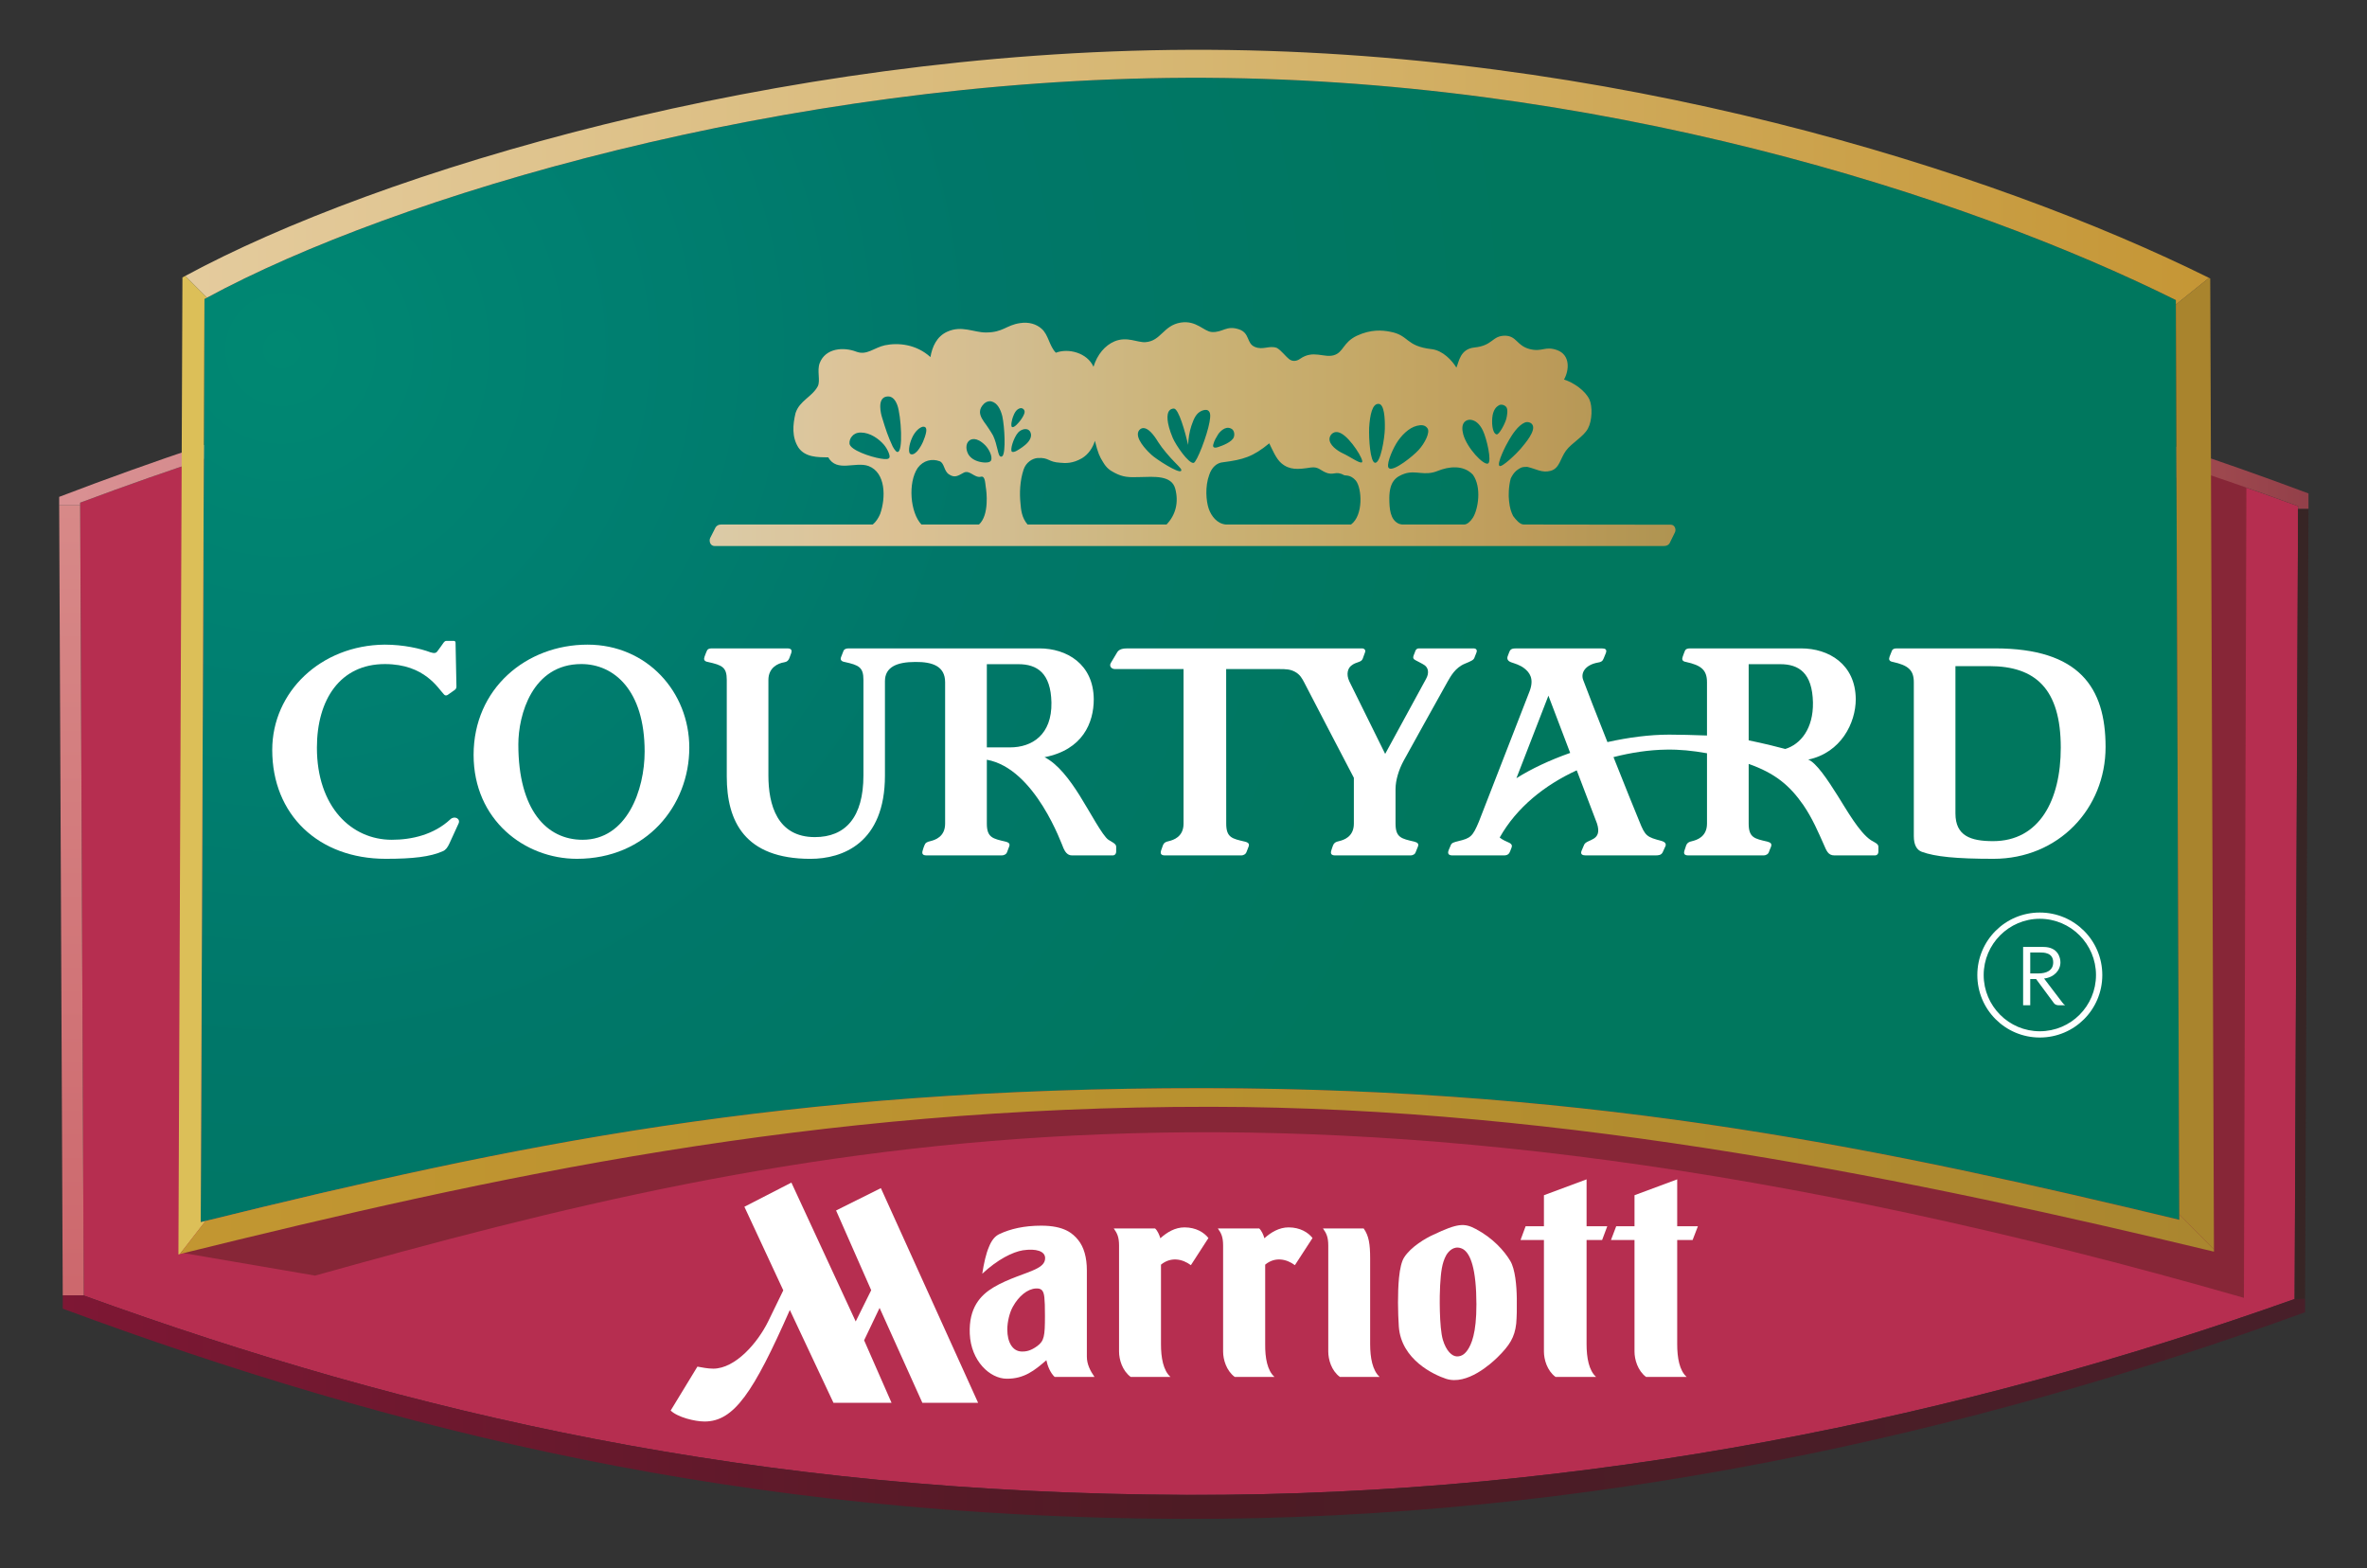 <?xml version="1.0" encoding="UTF-8" standalone="no"?>
<!-- Created with Inkscape (http://www.inkscape.org/) -->

<svg
   xmlns:dc="http://purl.org/dc/elements/1.1/"
   xmlns:cc="http://creativecommons.org/ns#"
   xmlns:rdf="http://www.w3.org/1999/02/22-rdf-syntax-ns#"
   xmlns:svg="http://www.w3.org/2000/svg"
   xmlns="http://www.w3.org/2000/svg"
   xmlns:xlink="http://www.w3.org/1999/xlink"
   version="1.1"
   width="400"
   height="265"
   id="svg2"
   xml:space="preserve"><rect width="100%" height="100%" fill="#333333" stroke="none"/><defs
     id="defs6"><linearGradient
       id="linearGradient3969"><stop
         id="stop3971"
         style="stop-color:#e4cb9d;stop-opacity:1"
         offset="0" /><stop
         id="stop3977"
         style="stop-color:#d6b671;stop-opacity:1"
         offset="0.5" /><stop
         id="stop3973"
         style="stop-color:#c59635;stop-opacity:1"
         offset="1" /></linearGradient><linearGradient
       id="linearGradient3959"><stop
         id="stop3961"
         style="stop-color:#c29631;stop-opacity:1"
         offset="0" /><stop
         id="stop3967"
         style="stop-color:#b8912f;stop-opacity:1"
         offset="0.5" /><stop
         id="stop3963"
         style="stop-color:#aa862f;stop-opacity:1"
         offset="1" /></linearGradient><linearGradient
       id="linearGradient3949"><stop
         id="stop3951"
         style="stop-color:#923f49;stop-opacity:1"
         offset="0" /><stop
         id="stop3957"
         style="stop-color:#9d484e;stop-opacity:1"
         offset="0.042" /><stop
         id="stop3953"
         style="stop-color:#d99092;stop-opacity:1"
         offset="1" /></linearGradient><linearGradient
       id="linearGradient3939"><stop
         id="stop3941"
         style="stop-color:#7e1734;stop-opacity:1"
         offset="0" /><stop
         id="stop3947"
         style="stop-color:#4d1b24;stop-opacity:1"
         offset="0.5" /><stop
         id="stop3943"
         style="stop-color:#481f29;stop-opacity:1"
         offset="1" /></linearGradient><linearGradient
       id="linearGradient3921"><stop
         id="stop3923"
         style="stop-color:#cd686d;stop-opacity:1"
         offset="0" /><stop
         id="stop3925"
         style="stop-color:#d78988;stop-opacity:1"
         offset="1" /></linearGradient><linearGradient
       id="linearGradient5032"><stop
         id="stop5034"
         style="stop-color:#dbcba7;stop-opacity:1"
         offset="0" /><stop
         id="stop5046"
         style="stop-color:#dcc193;stop-opacity:1"
         offset="0.195" /><stop
         id="stop5044"
         style="stop-color:#d2bd90;stop-opacity:1"
         offset="0.307" /><stop
         id="stop5042"
         style="stop-color:#cbb377;stop-opacity:1"
         offset="0.495" /><stop
         id="stop5048"
         style="stop-color:#c4a765;stop-opacity:1"
         offset="0.697" /><stop
         id="stop5050"
         style="stop-color:#be9c5b;stop-opacity:1"
         offset="0.836" /><stop
         id="stop5040"
         style="stop-color:#af9451;stop-opacity:1"
         offset="1" /></linearGradient><linearGradient
       id="linearGradient5018"><stop
         id="stop5020"
         style="stop-color:#008872;stop-opacity:1"
         offset="0" /><stop
         id="stop5030"
         style="stop-color:#008071;stop-opacity:1"
         offset="0.148" /><stop
         id="stop5028"
         style="stop-color:#007769;stop-opacity:1"
         offset="0.345" /><stop
         id="stop5026"
         style="stop-color:#00775e;stop-opacity:1"
         offset="0.609" /><stop
         id="stop5022"
         style="stop-color:#00775e;stop-opacity:1"
         offset="1" /></linearGradient><linearGradient
       x1="2.918"
       y1="259.777"
       x2="2.942"
       y2="95.538"
       id="linearGradient4009"
       xlink:href="#linearGradient3921"
       gradientUnits="userSpaceOnUse" /><linearGradient
       x1="1.469"
       y1="284.761"
       x2="472.188"
       y2="284.761"
       id="linearGradient4011"
       xlink:href="#linearGradient3939"
       gradientUnits="userSpaceOnUse" /><linearGradient
       x1="474.371"
       y1="79.674"
       x2="3.653"
       y2="75.274"
       id="linearGradient4013"
       xlink:href="#linearGradient3949"
       gradientUnits="userSpaceOnUse" /><radialGradient
       cx="47.475"
       cy="16.804"
       r="207.681"
       fx="47.475"
       fy="16.804"
       id="radialGradient4015"
       xlink:href="#linearGradient5018"
       gradientUnits="userSpaceOnUse"
       gradientTransform="matrix(-0.841,1.879,-1.879,-0.841,118.977,-12.31)" /><linearGradient
       x1="27.188"
       y1="26.576"
       x2="452.031"
       y2="26.576"
       id="linearGradient4017"
       xlink:href="#linearGradient3969"
       gradientUnits="userSpaceOnUse" /><linearGradient
       x1="137.276"
       y1="80.525"
       x2="340.019"
       y2="80.525"
       id="linearGradient4019"
       xlink:href="#linearGradient5032"
       gradientUnits="userSpaceOnUse" /><linearGradient
       x1="26.062"
       y1="235.219"
       x2="453.062"
       y2="235.219"
       id="linearGradient4021"
       xlink:href="#linearGradient3959"
       gradientUnits="userSpaceOnUse" /></defs><g
     transform="matrix(0.805,0,0,0.805,9.422,8.541)"
     id="g3979"><path
       d="M 5.132,94.903 5.866,261.341 C 74.599,286.23 146.591,302.884 237.453,303.183 c 84.064,0.276 163.139,-16.407 232.533,-41.108 L 470.72,95.636 C 321.961,41.138 167.568,34.126 5.132,94.903 z"
       id="path3017"
       style="fill:#b62e50;fill-opacity:1;stroke:none" /><path
       d="m 25.664,252.229 28.774,4.925 c 100.471,-28.052 205.512,-52.622 404.914,4.666 l 0.518,-170.313 -8.814,-4.148 z"
       id="path3013"
       style="fill:#872637;fill-opacity:1;stroke:none" /><path
       d="m 0.719,95.469 0.75,165.844 4.406,0 -0.75,-165.844 -4.406,0 z"
       id="path3128"
       style="fill:url(#linearGradient4009);fill-opacity:1;stroke:none" /><path
       d="M 470.719,96.188 470,262.062 l 0,0.031 2.188,-0.062 0.719,-165.844 -2.188,0 z"
       id="path4133-7"
       style="fill:#372525;fill-opacity:1;stroke:none" /><path
       d="m 1.469,261.3 0,2.794 c 69.708,25.809 142.725,43.816 234.875,44.125 85.255,0.286 165.466,-17.759 235.844,-43.375 l 0,-2.825 -2.188,0.062 0,-0.018 C 400.606,286.764 321.533,303.463 237.469,303.188 146.606,302.889 74.608,286.232 5.875,261.344 l 0,-0.044 z"
       id="path4133"
       style="fill:url(#linearGradient4011);fill-opacity:1;stroke:none" /><path
       d="M 234.656,48.5 C 158.411,48.789 80.514,63.159 0.719,93.688 l 0,1.781 4.406,0 0,-0.562 C 83.805,65.467 160.602,51.937 235.781,52 315.811,52.067 394.015,67.524 470.719,95.625 l 0,0.562 2.188,0 0,-3.219 C 395.115,63.828 315.82,48.192 234.656,48.5 z"
       id="path4133-6"
       style="fill:url(#linearGradient4013);fill-opacity:1;stroke:none" /><path
       d="M 31.224,52.162 30.428,245.944 C 95.072,229.998 152.461,217.75 241.083,217.818 c 83.901,0.065 144.637,13.208 204.708,27.623 L 445.057,52.377 C 400.851,30.416 323.195,5.38 237.452,5.718 152.734,6.051 70.373,30.769 31.224,52.162 z"
       id="path26"
       style="fill:url(#radialGradient4015);fill-opacity:1;stroke:none" /><path
       d="m 27.188,47.312 c -0.193,0.105 -0.403,0.208 -0.594,0.312 L 25.75,252.719 c 0.105,-0.026 0.207,-0.068 0.312,-0.094 l 5.375,-6.938 c -0.336,0.083 -0.664,0.167 -1,0.25 L 31.219,52.156 C 31.391,52.062 31.576,51.969 31.75,51.875 z"
       id="path3081"
       style="fill:#dcbf58;fill-opacity:1;stroke:none" /><path
       d="m 452.031,47.719 -6.969,5.594 0.719,190.969 7.281,7.406 -0.781,-203.844 c -0.082,-0.041 -0.168,-0.084 -0.25,-0.125 z"
       id="path3008-5"
       style="fill:#a9842d;fill-opacity:1;stroke:none" /><path
       d="M 238,-0.156 C 151.264,0.185 67.681,25.378 27.188,47.312 L 31.75,51.875 C 71.104,30.547 153.092,6.051 237.438,5.719 323.181,5.381 400.856,30.414 445.062,52.375 l 0,0.938 6.969,-5.594 C 406.511,25.157 326.047,-0.503 238,-0.156 z"
       id="path3008"
       style="fill:url(#linearGradient4017);fill-opacity:1;stroke:none" /><g
       id="g4192"
       style="fill:#ffffff"><path
         d="m 97.109,145.657 c 0,13.799 5.959,20.014 13.476,20.014 9.324,0 13.038,-10.46 13.038,-18.512 0,-12.923 -6.466,-18.376 -13.289,-18.376 -10.307,0 -13.225,10.668 -13.225,16.874 m 35.888,0.681 c 0,12.178 -9.009,23.327 -23.595,23.327 -10.992,0 -21.685,-8.176 -21.685,-21.813 0,-13.927 11.068,-23.144 23.914,-23.144 12.493,0 21.366,9.932 21.366,21.63"
         id="path268"
         style="fill:#ffffff;fill-opacity:1;fill-rule:nonzero;stroke:none" /><path
         d="m 82.838,161.374 c -3.454,3.224 -8.086,4.296 -12.297,4.296 -8.465,0 -15.717,-6.904 -15.717,-19.333 0,-10.128 4.909,-17.551 14.271,-17.551 8.414,0 11.204,5.177 12.446,6.419 0.217,0.221 0.506,0.213 0.753,0.043 0.276,-0.187 1.153,-0.812 1.408,-0.991 0.238,-0.162 0.434,-0.408 0.413,-0.761 0,-0.336 -0.187,-8.975 -0.187,-9.162 0,-0.277 -0.115,-0.413 -0.404,-0.413 l -1.531,0 c -0.251,0 -0.413,0.162 -0.561,0.349 -0.225,0.332 -1.089,1.548 -1.289,1.791 -0.268,0.417 -0.655,0.527 -1.497,0.251 -2.097,-0.787 -5.649,-1.604 -9.601,-1.604 -13.416,0.123 -23.6,9.932 -23.6,22.106 0,13.578 9.69,22.851 23.842,22.851 5.713,0 9.345,-0.425 11.983,-1.599 0.608,-0.268 0.991,-0.795 1.387,-1.655 0.328,-0.74 1.587,-3.45 1.914,-4.181 0.438,-0.991 -0.868,-1.672 -1.731,-0.855"
         id="path272"
         style="fill:#ffffff;fill-opacity:1;fill-rule:nonzero;stroke:none" /><path
         d="m 200.337,146.277 -4.879,0 0,-17.466 6.64,0 c 3.871,0 6.793,1.816 6.921,8.039 0.123,6.819 -4.118,9.426 -8.682,9.426 m 14.603,10.094 c -2.114,-3.365 -4.581,-6.627 -7.367,-8.035 8.01,-1.557 10.332,-7.214 10.332,-12.178 -0.064,-7.372 -5.662,-10.664 -11.442,-10.664 l -40.023,0 c -0.596,0 -0.949,0.217 -1.059,0.489 -0.115,0.272 -0.455,1.157 -0.549,1.404 -0.128,0.319 -0.068,0.821 0.744,0.953 3.05,0.672 3.977,1.11 3.977,3.773 l 0,20.022 c 0,8.856 -3.799,12.974 -10.2,12.974 -7.929,0 -9.749,-6.836 -9.749,-12.927 l 0,-20.069 c 0,-2.556 1.991,-3.497 3.305,-3.696 0.617,-0.102 0.864,-0.366 1.072,-0.825 0.055,-0.17 0.23,-0.651 0.391,-1.051 0.242,-0.685 0.03,-1.046 -0.804,-1.046 l -15.824,0 c -0.553,0 -0.915,0.136 -1.046,0.489 -0.115,0.247 -0.328,0.766 -0.493,1.238 -0.208,0.549 -0.123,0.987 0.672,1.119 3.054,0.672 3.986,1.11 3.986,3.773 l 0,20.269 c 0,9.354 3.709,17.287 17.581,17.287 6.687,0 15.624,-3.258 15.624,-17.487 l 0,-19.801 c 0,-2.931 2.425,-4.041 6.406,-4.041 3.535,-0.026 6.227,0.864 6.227,4.262 l 0,29.682 c 0,2.807 -2.186,3.441 -3.063,3.662 -0.778,0.162 -1.102,0.387 -1.272,0.876 -0.085,0.204 -0.319,0.791 -0.37,1.08 -0.204,0.63 -0.072,1.046 0.787,1.046 l 15.764,0 c 0.63,0 1.029,-0.311 1.144,-0.647 0.094,-0.298 0.328,-0.872 0.417,-1.106 0.285,-0.647 0.038,-0.949 -0.74,-1.144 -2.62,-0.613 -3.909,-0.821 -3.909,-3.769 l 0,-13.34 0,-0.072 c 10.175,1.821 15.794,17.951 16.092,18.576 0.281,0.617 0.766,1.502 1.761,1.502 l 8.541,0 c 0.404,0.021 0.757,-0.268 0.757,-0.821 l 0,-1.029 c 0,-0.604 -0.953,-0.991 -1.625,-1.429 -1.238,-0.821 -3.879,-5.862 -6.045,-9.299"
         id="path276"
         style="fill:#ffffff;fill-opacity:1;fill-rule:nonzero;stroke:none" /><path
         d="m 281.255,162.283 0,-7.265 c 0,-1.85 0.698,-4.096 1.697,-5.93 0,0 8.584,-15.518 9.214,-16.589 0.642,-1.102 1.587,-2.944 3.654,-3.794 1.399,-0.574 1.825,-0.787 1.991,-1.242 0.072,-0.217 0.272,-0.715 0.417,-1.063 0.208,-0.481 0.038,-0.906 -0.625,-0.906 l -11.438,0 c -0.413,0 -0.613,0.242 -0.732,0.489 -0.055,0.208 -0.251,0.664 -0.366,0.957 -0.187,0.476 -0.128,0.8 0.396,1.046 0.217,0.123 1.574,0.8 1.867,1.025 0.821,0.561 1.021,1.672 0.319,2.91 -0.459,0.825 -8.571,15.722 -8.571,15.722 0,0 -6.802,-13.744 -7.525,-15.228 -0.727,-1.54 -0.277,-2.765 0.387,-3.28 1.085,-0.902 2.131,-0.621 2.437,-1.502 0.081,-0.247 0.362,-0.987 0.493,-1.365 0.157,-0.447 -0.204,-0.774 -0.668,-0.774 l -49.173,0 c -1.004,0 -1.757,0.157 -2.178,0.774 -0.242,0.408 -1.038,1.718 -1.357,2.271 -0.413,0.676 0.123,1.297 0.864,1.297 l 14.395,0 0,32.447 c 0,2.807 -2.182,3.446 -3.054,3.662 -0.791,0.162 -1.085,0.387 -1.272,0.876 -0.089,0.204 -0.298,0.791 -0.383,1.08 -0.2,0.655 -0.051,1.051 0.817,1.051 l 15.968,0 c 0.591,0 0.991,-0.315 1.114,-0.651 0.115,-0.298 0.336,-0.872 0.43,-1.106 0.272,-0.642 0.03,-0.944 -0.753,-1.14 -2.633,-0.617 -3.909,-0.821 -3.909,-3.773 l -0.013,-32.447 11.089,0 c 1.553,0 2.348,0.047 3.314,0.549 1.153,0.604 1.565,1.514 1.927,2.157 0.336,0.706 10.477,20.12 10.477,20.12 l 0,9.622 c 0,2.807 -2.182,3.446 -3.08,3.662 -0.778,0.162 -1.076,0.387 -1.28,0.876 -0.077,0.204 -0.294,0.791 -0.37,1.08 -0.204,0.655 -0.043,1.051 0.817,1.051 l 15.764,0 c 0.63,0 1.021,-0.315 1.114,-0.651 0.128,-0.298 0.332,-0.872 0.447,-1.106 0.285,-0.642 0.03,-0.944 -0.744,-1.14 -2.646,-0.617 -3.918,-0.821 -3.918,-3.773"
         id="path280"
         style="fill:#ffffff;fill-opacity:1;fill-rule:nonzero;stroke:none" /><path
         d="m 363.07,146.609 c -1.204,-0.332 -4.449,-1.153 -7.682,-1.812 l 0,-15.985 6.653,0 c 3.862,0 6.712,1.816 6.84,8.04 0.094,5.487 -2.586,8.767 -5.811,9.758 m -56.438,6.134 6.717,-17.325 4.568,12.017 c -4.271,1.51 -8.142,3.322 -11.285,5.309 m 74.414,13.008 c -2.471,-1.646 -5.194,-6.521 -6.968,-9.324 -2.106,-3.36 -4.539,-6.985 -6.189,-7.589 6.891,-1.442 9.979,-7.716 9.979,-12.68 -0.059,-7.372 -5.696,-10.664 -11.464,-10.664 l -23.302,0 c -0.574,0 -0.944,0.136 -1.085,0.485 -0.102,0.247 -0.319,0.77 -0.472,1.242 -0.204,0.549 -0.14,0.987 0.681,1.119 3.135,0.693 4.411,1.625 4.411,4.262 l 0,11.179 c -2.875,-0.111 -5.964,-0.183 -7.92,-0.183 -4.186,0 -8.618,0.596 -12.978,1.565 -2.276,-5.725 -4.411,-11.183 -5.092,-13.05 -0.553,-1.455 0.387,-3.182 3.16,-3.658 0.566,-0.081 0.932,-0.272 1.144,-0.863 l 0.455,-1.114 c 0.285,-0.766 -0.119,-0.983 -0.868,-0.983 l -7.176,0 -0.987,0 -9.745,0 c -0.821,0 -1.242,0.102 -1.48,0.732 -0.111,0.315 -0.166,0.37 -0.319,0.829 -0.259,0.604 -0.047,1.093 0.719,1.361 0.672,0.242 1.816,0.532 2.761,1.28 1.034,0.825 2.08,2.089 1.114,4.722 L 298.75,161.872 c -1.306,3.101 -1.718,3.463 -4.326,4.084 -0.932,0.247 -1.408,0.315 -1.616,0.949 l -0.4,0.94 c -0.328,0.838 0.106,1.106 0.804,1.106 l 10.826,0 c 0.859,0 1.11,-0.451 1.28,-0.885 l 0.298,-0.77 c 0.162,-0.391 0.038,-0.77 -0.596,-1.046 -0.451,-0.196 -1.382,-0.6 -1.901,-1.051 3.569,-6.355 9.511,-11.051 16.173,-14.11 l 4.245,11.14 c 1.242,3.799 -2.127,3.237 -2.684,4.471 l -0.549,1.285 c -0.306,0.77 0.238,0.966 0.859,0.966 l 14.607,0 c 0.723,0 1.238,-0.06 1.548,-0.625 l 0.617,-1.361 c 0.179,-0.493 -0.2,-0.88 -0.804,-1.046 -3.105,-0.808 -3.463,-1.017 -4.666,-4.045 -0.795,-1.893 -3.088,-7.589 -5.458,-13.557 3.726,-0.957 7.478,-1.519 11.038,-1.57 2.824,-0.055 5.509,0.213 8.592,0.761 l 0,14.777 c 0,2.807 -2.212,3.441 -3.075,3.658 -0.783,0.166 -1.085,0.391 -1.289,0.881 -0.081,0.204 -0.276,0.791 -0.357,1.08 -0.217,0.655 -0.068,1.046 0.804,1.046 l 15.764,0 c 0.613,0 1.004,-0.315 1.127,-0.647 0.111,-0.302 0.323,-0.872 0.438,-1.106 0.264,-0.647 0.013,-0.949 -0.749,-1.144 -2.667,-0.613 -3.913,-0.821 -3.913,-3.769 l 0,-12.54 c 5.547,1.957 8.597,4.5 11.472,8.631 1.893,2.752 3.186,5.811 4.245,8.176 0.6,1.353 0.915,2.399 2.271,2.399 l 8.448,0 c 0.468,0.021 0.795,-0.268 0.795,-0.821 l 0,-1.029 c 0,-0.604 -0.898,-0.932 -1.574,-1.348"
         id="path284"
         style="fill:#ffffff;fill-opacity:1;fill-rule:nonzero;stroke:none" /><path
         d="m 386.517,125.494 c -0.561,0 -0.927,0.136 -1.055,0.485 -0.111,0.247 -0.311,0.77 -0.493,1.242 -0.208,0.549 -0.123,0.983 0.676,1.114 3.131,0.698 4.411,1.629 4.411,4.266 l 0,32.298 c 0,1.859 0.625,2.91 1.68,3.297 2.773,1.012 7.146,1.468 15.033,1.468 13.646,0 23.54,-10.519 23.54,-23.468 0,-12.519 -5.526,-20.703 -23.221,-20.703 l -20.571,0 m 12.276,3.722 7.095,0 c 9.741,0 15.016,4.807 15.016,17.121 0,11.064 -4.522,19.618 -14.216,19.618 -4.705,0 -7.895,-1.106 -7.895,-5.811 l 0,-30.929 z"
         id="path288"
         style="fill:#ffffff;fill-opacity:1;fill-rule:nonzero;stroke:none" /><path
         d="m 309.974,78.521 c 0.832,1.259 -1.501,3.933 -2.48,5.102 -0.707,0.854 -3.873,3.933 -4.412,3.575 -0.63,-0.453 1.298,-4.313 2.023,-5.495 0.604,-1.031 1.855,-3.036 3.312,-3.627 0.595,-0.229 1.307,0.026 1.557,0.444 M 297.096,77.516 c 0.906,0.142 1.79,0.781 2.501,2.264 0.798,1.643 1.928,6.542 1.057,6.918 -0.936,0.375 -4.395,-3.243 -5.188,-6.133 -0.267,-1.018 -0.289,-1.958 0.237,-2.57 0.293,-0.336 0.832,-0.561 1.393,-0.479 M 277.723,74.169 c 1.16,0.06 1.337,3.015 1.285,5.249 -0.035,1.867 -0.876,7.28 -2.074,7.112 -0.992,-0.168 -1.307,-4.973 -1.221,-7.34 0.164,-2.674 0.66,-5.128 2.01,-5.02 m -3.506,12.253 c -0.414,0.354 -2.437,-1.13 -4.028,-1.872 -1.16,-0.535 -2.937,-1.79 -2.79,-3.127 0.069,-0.75 0.919,-1.833 2.385,-1.087 2.053,1.031 4.921,5.689 4.434,6.085 m -36.49,-3.636 c 0.005,-1.169 0.254,-2.777 0.677,-4.032 0.509,-1.492 0.992,-2.596 2.092,-3.097 0.496,-0.229 1.078,-0.336 1.423,-0.082 0.535,0.392 0.505,1.173 0.285,2.419 -0.487,2.782 -2.67,8.444 -3.334,8.565 -1.052,0.185 -3.735,-3.713 -4.395,-5.275 -1.376,-3.291 -1.225,-4.96 -0.785,-5.607 0.233,-0.332 0.587,-0.526 1.022,-0.526 1.026,-0.026 2.394,4.994 3.015,7.634 m -41.187,-9.096 c 1.13,0.332 1.794,1.591 2.165,3.058 0.496,2.29 0.755,7.521 0.048,8.362 -0.121,0.108 -0.242,0.142 -0.302,0.142 -0.397,-0.035 -0.526,-0.569 -0.733,-1.44 -0.185,-0.794 -0.518,-2.109 -0.94,-2.976 -0.453,-0.828 -1.419,-2.217 -1.419,-2.217 -0.712,-0.962 -1.341,-1.824 -1.341,-2.752 0,-0.587 0.259,-1.16 0.893,-1.781 0.496,-0.418 1.078,-0.587 1.63,-0.397 m 7.491,5.857 c 0.293,0.129 0.63,0.397 0.707,1.065 0.073,1.147 -1.057,2.096 -1.833,2.648 -0.69,0.47 -1.721,1.216 -2.174,0.953 -0.474,-0.302 0.354,-3.01 1.333,-4.067 0.53,-0.53 1.337,-0.841 1.967,-0.599 m -8.923,3.299 c 0.763,0.759 1.639,2.407 1.216,3.243 -0.254,0.414 -1.052,0.414 -1.505,0.38 -1.246,-0.108 -2.514,-0.587 -3.191,-1.617 -0.293,-0.5 -0.457,-1.052 -0.457,-1.561 0,-0.582 0.185,-1.087 0.604,-1.419 0.319,-0.254 1.458,-0.888 3.334,0.975 m 7.414,-7.776 c 0.492,-0.06 0.867,0.358 0.867,0.75 0,0.582 -0.591,1.423 -0.88,1.816 -0.319,0.418 -1.298,1.613 -1.755,1.393 -0.362,-0.198 0.009,-1.656 0.177,-2.096 0.28,-0.742 0.673,-1.678 1.591,-1.863 m 28.943,7.172 c 0.802,1.272 2.394,3.135 3.549,4.287 0.992,1.026 1.458,1.445 1.212,1.716 -0.53,0.569 -5.188,-2.441 -6.193,-3.368 -0.526,-0.466 -2.872,-2.704 -2.872,-4.313 0,-0.229 0.022,-0.418 0.125,-0.621 0.216,-0.418 0.582,-0.694 1.035,-0.694 0.996,0 2.092,1.255 3.144,2.993 m 15.146,-2.937 c 0.716,0.22 0.919,1.117 0.716,1.785 -0.315,1.113 -2.652,1.928 -3.148,2.087 -0.85,0.336 -1.389,0.211 -1.182,-0.496 0.207,-0.841 0.647,-1.509 1.013,-2.118 0.371,-0.556 1.462,-1.734 2.601,-1.259 m 41.355,0 c 0.587,0.863 -0.578,3.148 -1.885,4.567 -1.031,1.156 -5.171,4.524 -6.185,3.821 -0.699,-0.431 0.405,-3.364 1.557,-5.27 0.927,-1.501 2.51,-3.222 4.3,-3.653 0.806,-0.194 1.673,-0.25 2.212,0.535 m 16.557,-4.446 c 0.384,0.543 0.138,1.82 0,2.402 -0.285,1.113 -1.535,3.411 -2.044,3.321 -0.953,-0.22 -1.095,-2.639 -0.837,-4.054 0.233,-1.126 0.712,-1.708 1.255,-2.023 0.388,-0.276 1.177,-0.216 1.626,0.354 m -122.505,4.114 c 0.591,-0.06 0.837,0.276 0.703,1.117 -0.246,1.277 -0.897,2.795 -1.712,3.821 -0.207,0.272 -1.001,1.156 -1.609,0.772 -0.47,-0.272 -0.302,-1.898 0.332,-3.317 0.664,-1.531 1.691,-2.277 2.286,-2.394 m -5.344,-4.528 c 0.785,2.165 1.294,9.988 0,9.825 -0.431,-0.056 -0.979,-1.173 -1.014,-1.229 -0.962,-2.087 -1.389,-3.364 -2.204,-6.047 -0.173,-0.505 -1.134,-4.02 0.949,-4.352 0.919,-0.168 1.725,0.332 2.269,1.803 m -7.672,5.745 c 1.975,0 3.808,1.341 4.865,2.57 0.841,1.009 1.371,2.402 1.13,2.726 -0.216,0.332 -0.763,0.332 -1.773,0.181 -2.2,-0.349 -6.478,-1.82 -6.594,-3.153 -0.039,-0.587 0.164,-1.169 0.578,-1.591 0.289,-0.341 0.832,-0.733 1.794,-0.733 m 128.495,17.881 c -0.539,0.837 -1.238,1.423 -1.824,1.423 l -13.012,0 c -0.224,-0.022 -0.492,-0.082 -0.725,-0.164 -1.816,-0.841 -1.984,-3.148 -1.984,-5.438 0.035,-3.433 1.38,-4.429 3.213,-5.068 2.419,-0.794 4.162,0.574 6.991,-0.595 2.2,-0.884 5.309,-1.341 7.34,0.811 1.889,2.631 1.104,7.276 0,9.031 m -25.583,1.423 -26.278,0 c -1.829,-0.164 -3.058,-1.755 -3.605,-3.347 -0.526,-1.561 -0.811,-4.602 0.138,-7.133 0.5,-1.458 1.518,-2.484 2.898,-2.592 4.209,-0.539 6.275,-1.147 9.682,-3.968 0.591,1.186 1.432,3.26 2.553,4.183 1.712,1.453 3.472,1.311 6.154,0.897 1.544,-0.229 2.049,0.582 3.058,1.001 1.829,0.811 2.092,-0.418 3.92,0.591 0.397,0.181 1.32,-0.168 2.488,1.147 1.294,1.609 1.617,7.302 -1.009,9.221 m -38.724,0 -29.18,0 c -1.212,-1.423 -1.376,-3.041 -1.488,-4.485 -0.203,-2.01 -0.142,-4.666 0.664,-7.06 0.496,-1.479 1.811,-2.32 2.902,-2.407 2.506,-0.164 2.156,0.841 4.796,0.988 1.087,0.108 2.592,0.185 4.554,-0.949 1.428,-0.867 2.294,-2.29 2.713,-3.653 0.634,2.549 0.979,3.325 1.738,4.511 0.703,1.182 1.376,1.678 2.424,2.217 1.738,0.906 2.92,0.962 5.249,0.88 3.032,-0.073 6.693,-0.41 7.452,2.437 0.755,2.838 0.129,5.469 -1.824,7.521 m -39.376,0 -12.08,0 c -2.35,-2.484 -2.881,-8.738 -0.789,-11.873 1.19,-1.596 2.997,-2.01 4.628,-1.406 1.005,0.423 0.85,2.014 1.923,2.743 1.208,0.806 1.859,0.349 3.11,-0.341 1.277,-0.668 2.256,1.182 3.627,0.845 0.875,-0.233 0.875,1.333 1.009,2.195 0.164,0.897 0.763,5.852 -1.428,7.836 m 145.203,0.043 c -1.216,0 -30.854,-0.043 -30.854,-0.043 -0.789,0 -1.613,-0.97 -2.217,-1.777 -0.397,-0.815 -0.699,-1.57 -0.863,-3.196 -0.138,-1.091 -0.091,-3.032 0.362,-4.701 0.699,-1.453 1.44,-1.846 2.049,-2.2 0.397,-0.224 1.001,-0.224 1.402,-0.224 1.82,0.388 3.079,1.333 4.912,0.832 1.893,-0.5 2.027,-2.601 3.23,-4.231 1.221,-1.652 3.674,-2.907 4.606,-4.636 0.919,-1.704 0.97,-4.654 0.323,-6.098 -0.867,-1.872 -3.334,-3.575 -5.339,-4.196 1.113,-1.984 1.328,-5.149 -1.423,-6.172 -2.601,-0.94 -3.11,0.457 -5.809,-0.233 -2.695,-0.707 -2.695,-2.734 -5.102,-2.799 -2.821,-0.017 -2.51,2.07 -6.499,2.48 -3.002,0.319 -3.226,3.045 -3.761,4.218 -0.888,-1.471 -2.846,-3.601 -5.18,-3.873 -5.576,-0.643 -4.658,-2.907 -8.733,-3.662 -1.591,-0.311 -4.015,-0.548 -7.004,0.858 -2.928,1.402 -2.752,3.467 -4.817,4.08 -2.074,0.604 -4.304,-1.169 -7.047,0.729 -0.854,0.625 -1.699,0.548 -2.281,0.125 -0.996,-0.798 -1.622,-1.798 -2.614,-2.385 -1.609,-0.608 -2.907,0.526 -4.666,-0.229 -1.734,-0.75 -0.996,-2.868 -3.248,-3.662 -2.734,-0.94 -3.463,0.712 -5.783,0.543 -1.66,-0.129 -3.2,-2.484 -6.473,-1.98 -3.683,0.582 -4.145,3.881 -7.422,4.114 -1.682,0.125 -3.856,-1.272 -6.512,-0.164 -1.971,0.841 -3.597,2.717 -4.399,5.331 -1.328,-2.95 -5.266,-3.955 -7.901,-2.95 -1.406,-1.419 -1.535,-3.765 -3.01,-5.046 -1.108,-0.975 -2.665,-1.453 -4.511,-1.169 -2.959,0.436 -3.524,1.967 -7.194,1.967 -2.501,0 -5.024,-1.531 -8.039,-0.185 -2.294,1.005 -3.213,3.239 -3.58,5.348 -2.937,-2.674 -6.702,-3.066 -9.553,-2.48 -2.299,0.5 -3.787,2.195 -6.025,1.341 -2.639,-1.009 -6.465,-0.781 -7.677,2.424 -0.599,1.626 0.211,3.657 -0.397,4.852 -1.199,2.23 -3.825,3.01 -4.666,5.624 -0.582,2.441 -0.802,5.059 0.625,7.258 1.406,2.023 4.041,2.023 6.236,2.023 1.829,3.222 5.671,0.819 8.47,1.829 3.64,1.393 3.64,6.668 2.432,10.07 -0.375,0.884 -0.91,1.695 -1.548,2.2 l -31.777,0 c -0.643,0 -0.975,0.254 -1.216,0.591 l -1.143,2.251 c -0.28,0.612 0,1.678 0.919,1.678 l 199.242,0 c 0.668,0 0.996,-0.211 1.238,-0.561 l 1.113,-2.273 c 0.319,-0.569 0.043,-1.643 -0.875,-1.643"
         id="path292"
         style="fill:url(#linearGradient4019);fill-opacity:1;fill-rule:nonzero;stroke:none" /><path
         d="m 138.001,276.685 c -1.118,0 -2.4,-0.26 -3.299,-0.424 l -5.617,9.221 c 1.456,1.401 5.051,2.3 7.122,2.3 6.183,0 10.266,-6.114 17.895,-23.407 l 9.157,19.474 12.192,0 -5.754,-13.113 3.249,-6.803 8.975,19.916 11.703,0 -20.409,-45.057 -9.404,4.691 7.373,16.736 -3.253,6.561 -13.501,-29.151 -9.865,5.074 8.163,17.544 -3.162,6.502 c -2.186,4.458 -6.858,9.938 -11.567,9.938"
         id="path296"
         style="fill:#ffffff;fill-opacity:1;fill-rule:evenodd;stroke:none" /><path
         d="m 206.044,271.941 c -1.3,0.949 -2.259,1.182 -3.29,1.15 -1.939,-0.059 -2.998,-2.003 -2.998,-4.613 0,-1.629 0.479,-3.582 1.177,-4.814 1.209,-2.186 3.052,-3.723 4.832,-3.81 1.159,-0.05 1.611,0.406 1.77,1.871 0.091,0.976 0.123,1.83 0.123,3.892 0,4.239 -0.16,5.247 -1.615,6.324 m 10.412,2.254 0,-18.146 c 0,-2.683 -0.611,-4.882 -1.821,-6.365 -1.141,-1.414 -2.957,-3.011 -7.761,-3.011 -3.582,0 -6.438,0.666 -8.751,1.748 -0.976,0.447 -1.675,1.346 -2.204,2.665 -0.639,1.46 -1.072,3.436 -1.424,5.676 3.262,-3.034 6.392,-4.572 8.541,-4.923 2.774,-0.406 4.659,0.178 4.659,1.647 0,1.063 -0.771,1.729 -2.044,2.341 -1.816,0.903 -5.685,1.939 -8.779,3.792 -2.788,1.67 -5.224,4.312 -4.996,9.755 0.246,5.703 4.225,9.427 7.775,9.427 3.641,0.023 5.831,-1.734 8.304,-3.887 0.237,1.177 0.826,2.656 1.738,3.509 l 8.364,0 c -0.89,-1.264 -1.602,-2.692 -1.602,-4.225"
         id="path300"
         style="fill:#ffffff;fill-opacity:1;fill-rule:evenodd;stroke:none" /><path
         d="m 258.809,247.034 c 2.4,0 4.111,1.054 5.019,2.236 l -3.7,5.694 c -1.766,-1.319 -4.184,-1.816 -6.237,-0.11 l 0,16.672 c -0.036,2.888 0.443,5.539 1.944,6.894 l -8.345,0 c -1.766,-1.328 -2.432,-3.659 -2.432,-5.329 l 0,-22.216 c 0,-1.834 -0.383,-2.605 -1.1,-3.614 l 8.683,0 c 0.452,0.406 0.913,1.355 1.077,2.053 1.414,-1.255 3.103,-2.281 5.092,-2.281"
         id="path304"
         style="fill:#ffffff;fill-opacity:1;fill-rule:evenodd;stroke:none" /><path
         d="m 275.925,253.573 0,17.954 c 0,2.888 0.502,5.535 1.985,6.894 l -8.345,0 c -1.784,-1.328 -2.432,-3.659 -2.432,-5.334 l 0,-22.212 c 0,-1.834 -0.392,-2.605 -1.113,-3.618 l 8.541,0 c 1.091,1.51 1.364,3.299 1.364,6.315"
         id="path308"
         style="fill:#ffffff;fill-opacity:1;fill-rule:evenodd;stroke:none" /><path
         d="m 236.962,247.034 c 2.386,0 4.097,1.054 5.014,2.236 l -3.682,5.694 c -1.775,-1.319 -4.179,-1.816 -6.278,-0.11 l 0,16.672 c -0.009,2.888 0.488,5.539 1.985,6.894 l -8.35,0 c -1.77,-1.328 -2.437,-3.659 -2.437,-5.329 l 0,-22.216 c 0,-1.834 -0.397,-2.605 -1.109,-3.614 l 8.674,0 c 0.479,0.406 0.903,1.355 1.104,2.053 1.405,-1.255 3.071,-2.281 5.078,-2.281"
         id="path312"
         style="fill:#ffffff;fill-opacity:1;fill-rule:evenodd;stroke:none" /><path
         d="m 296.675,272.297 c -0.698,1.232 -1.474,1.839 -2.537,1.821 -1.072,-0.027 -2.249,-1.186 -2.943,-3.468 -0.789,-2.646 -0.703,-9.577 -0.579,-11.421 0.164,-2.788 0.374,-4.709 1.273,-6.342 0.456,-0.78 1.506,-1.998 3.052,-1.501 1.506,0.452 2.938,2.715 3.235,9.267 0.31,7.218 -0.662,10.157 -1.501,11.644 m 8.687,-18.196 c -1.291,-2.176 -3.71,-4.859 -7.264,-6.735 -2.382,-1.264 -3.773,-1.232 -8.92,1.218 -1.487,0.657 -4.7,2.5 -6.123,4.768 -0.52,0.789 -0.881,2.354 -1.068,4.23 -0.319,3.276 -0.237,7.332 -0.041,10.289 0.506,6.958 7.41,10.125 9.915,10.946 4.426,1.433 9.509,-3.24 10.841,-4.549 2.491,-2.468 3.554,-4.12 3.887,-7.036 0.123,-1.478 0.155,-3.148 0.123,-5.275 -0.036,-2.729 -0.342,-6.132 -1.351,-7.857"
         id="path316"
         style="fill:#ffffff;fill-opacity:1;fill-rule:evenodd;stroke:none" /><path
         d="m 321.359,249.686 0,21.842 c 0,2.888 0.488,5.539 1.994,6.894 l -8.519,0 c -1.766,-1.328 -2.427,-3.659 -2.427,-5.334 l 0,-23.402 -4.914,0 1.068,-2.888 3.846,0 0,-6.516 8.952,-3.331 0,9.846 4.344,0 -1.081,2.888 -3.262,0 z"
         id="path320"
         style="fill:#ffffff;fill-opacity:1;fill-rule:evenodd;stroke:none" /><path
         d="m 340.383,249.686 0,21.842 c 0,2.888 0.47,5.539 1.98,6.894 l -8.528,0 c -1.748,-1.328 -2.414,-3.659 -2.414,-5.334 l 0,-23.402 -4.941,0 1.1,-2.888 3.842,0 0,-6.516 8.961,-3.331 0,9.846 4.348,0 -1.113,2.888 -3.235,0 z"
         id="path324"
         style="fill:#ffffff;fill-opacity:1;fill-rule:evenodd;stroke:none" /><path
         d="m 416.448,189.325 -1.952,0 0,4.401 1.699,0 c 1.699,0 3.121,-0.607 3.121,-2.327 0,-2.074 -1.991,-2.074 -2.868,-2.074 m 4.169,11.085 c -0.436,0 -0.833,-0.055 -1.125,-0.414 l -3.761,-5.085 -1.235,0 0,5.498 -1.495,0 0,-12.243 4.263,0 c 3.077,0 3.568,2.283 3.568,3.232 0,1.655 -1.307,3.149 -3.43,3.397 l 3.872,5.085 c 0.188,0.248 0.331,0.392 0.552,0.529 l -1.208,0 z m -4.12,-18.155 c -6.486,0 -11.775,5.311 -11.775,11.808 0,6.513 5.289,11.802 11.775,11.802 6.524,0 11.802,-5.289 11.802,-11.802 0,-6.497 -5.278,-11.808 -11.802,-11.808 m 0,24.922 c -7.23,0 -13.109,-5.857 -13.109,-13.115 0,-7.263 5.879,-13.12 13.109,-13.12 7.263,0 13.126,5.857 13.126,13.12 0,7.258 -5.862,13.115 -13.126,13.115"
         id="path332"
         style="fill:#ffffff;fill-opacity:1;fill-rule:nonzero;stroke:none" /></g><path
       d="M 241.094,217.812 C 152.934,217.745 95.671,229.863 31.438,245.688 l -5.375,6.938 c 66.394,-16.372 132.632,-30.971 216.406,-30.906 74.905,0.058 148.798,15.577 210.594,30.406 l 0,-0.438 -7.281,-7.406 0,1.156 C 385.71,231.023 324.995,217.877 241.094,217.812 z"
       id="path3008-8"
       style="fill:url(#linearGradient4021);fill-opacity:1;stroke:none" /></g></svg>